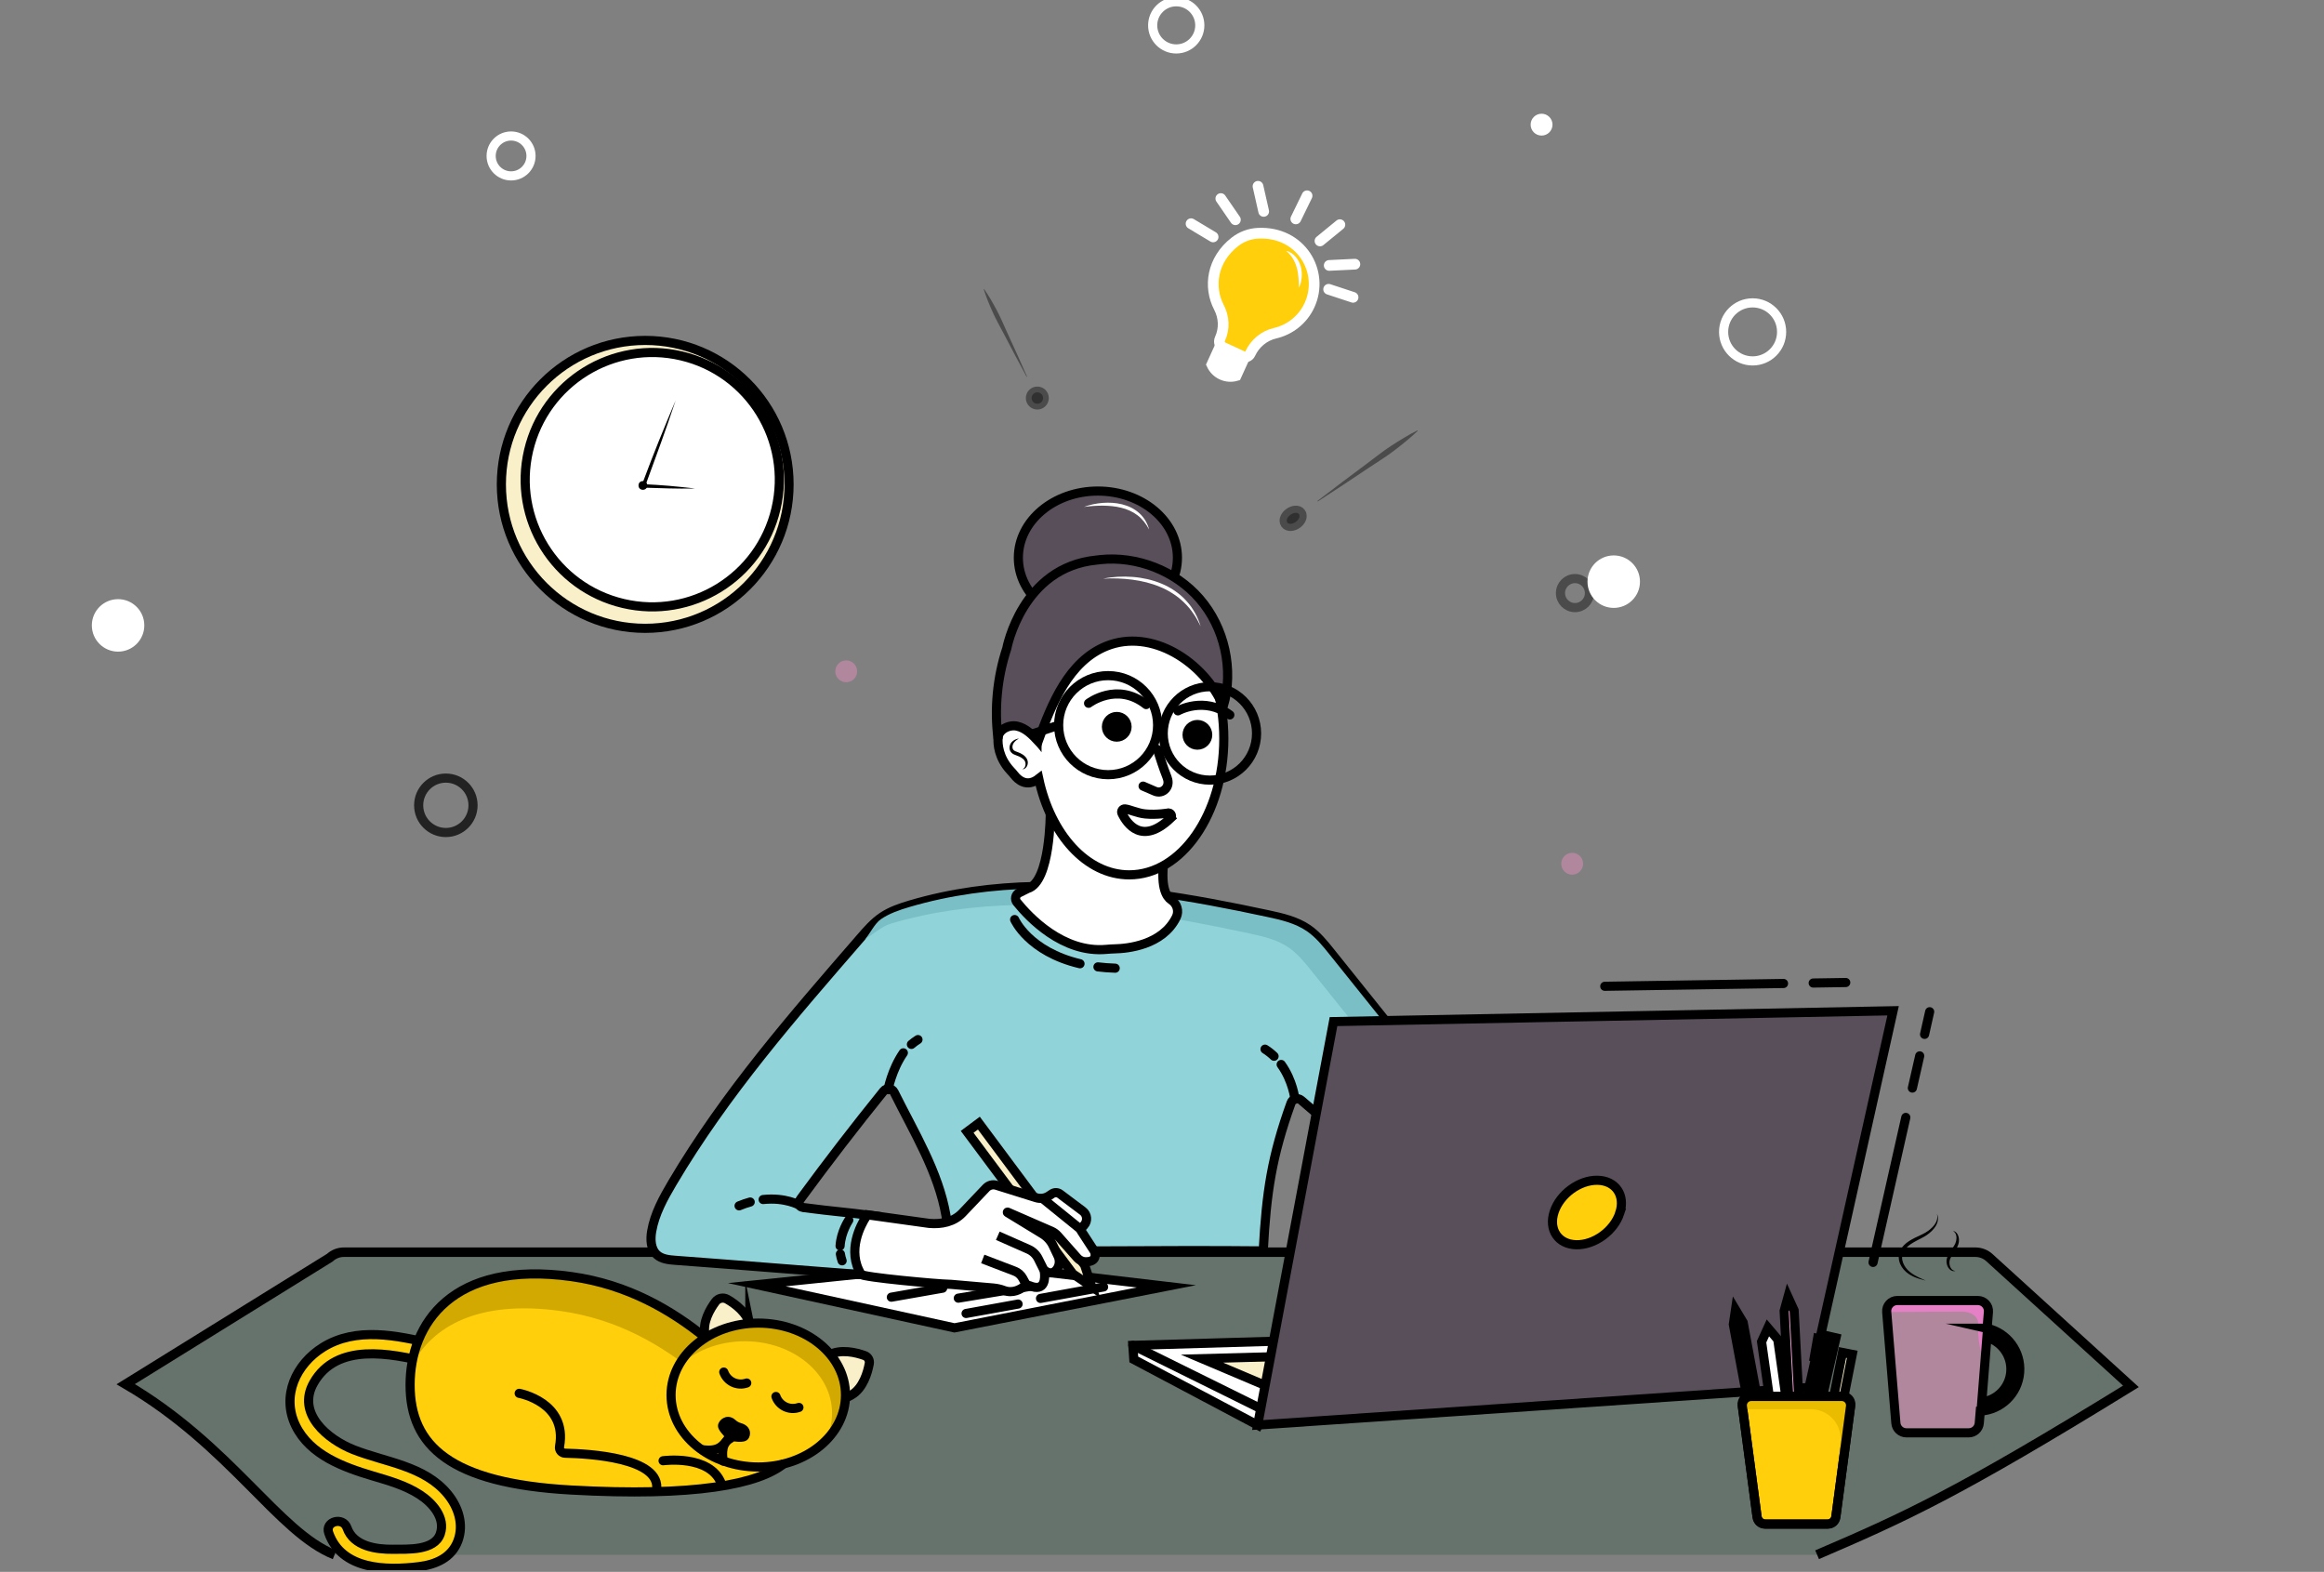 <svg xmlns="http://www.w3.org/2000/svg" width="689" height="466" viewBox="0 0 689 466" fill="none"><rect x="0" y="0" width="689" height="466" fill="#808080" stroke="none"/><g clip-path="url(#clip0_4582_31411)"><path d="M99.187 460.923C82.441 454.275 68.488 428.6 37.275 410.358L97.78 372.857C98.918 371.808 100.41 371.229 101.956 371.229H585.642C587.178 371.229 588.664 371.803 589.797 372.837L631.765 411.006C580.452 442.624 564.782 449.747 538.717 460.923" fill="#66726C"></path><path d="M99.187 460.923C82.441 454.275 68.488 428.6 37.275 410.358L97.78 372.857C98.918 371.808 100.41 371.229 101.956 371.229H585.642C587.178 371.229 588.664 371.803 589.797 372.837L631.765 411.006C580.452 442.624 564.782 449.747 538.717 460.923" stroke="black" stroke-width="2.814" stroke-miterlimit="10"></path><path d="M224.377 380.867L282.963 393.66L345.791 381.351L286.897 374.435L224.377 380.867Z" fill="white" stroke="black" stroke-width="2.71" stroke-miterlimit="10"></path><path d="M327.188 381.531L308.48 384.934" stroke="black" stroke-width="2.71" stroke-miterlimit="10" stroke-linecap="round"></path><path d="M301.833 386.604L286.414 389.397" stroke="black" stroke-width="2.71" stroke-miterlimit="10" stroke-linecap="round"></path><path d="M307.748 380.968L284.109 384.854" stroke="black" stroke-width="2.71" stroke-miterlimit="10" stroke-linecap="round"></path><path d="M279.468 381.895L264.256 384.566" stroke="black" stroke-width="2.71" stroke-miterlimit="10" stroke-linecap="round"></path><path d="M128.249 398.414C117.701 395.899 105.582 393.303 95.735 399.432C87.781 404.383 83.333 413.834 87.68 422.701C91.927 431.356 101.845 434.975 110.443 437.536C115.273 438.972 120.195 440.344 124.461 443.116C128.158 445.515 132.168 449.951 130.536 454.72C128.793 459.811 120.749 459.246 116.477 459.302C111.516 459.367 104.801 458.415 102.887 452.966C101.693 449.568 96.258 451.03 97.462 454.463C101.321 465.457 114.488 465.628 124.164 464.454C129.146 463.849 133.885 461.827 135.754 456.802C137.568 451.927 135.885 446.781 132.702 442.919C125.796 434.542 114.296 433.523 104.821 429.783C97.13 426.743 87.806 419.051 92.994 409.953C99.85 397.93 115.787 401.227 126.758 403.843C130.279 404.685 131.78 399.256 128.254 398.414H128.249Z" fill="#FFCF0B" stroke="black" stroke-width="2.71" stroke-miterlimit="10"></path><path d="M233.17 419.686C246.781 431.451 229.629 445.117 169.235 441.734C133.451 439.728 121.584 428.583 121.584 410.582C121.584 392.582 133.98 373.502 169.477 378.473C203.719 383.266 222.638 410.582 233.17 419.691V419.686Z" fill="#FFCF0B"></path><path d="M233.169 420.213C222.631 411.11 203.717 383.788 169.475 378.995C138.164 374.614 124.826 388.945 122.121 404.738C128.065 393.391 141.574 385.22 166.251 388.673C200.493 393.467 219.412 420.783 229.945 429.892C231.632 431.348 232.841 432.835 233.562 434.312C239.153 430.159 238.74 425.027 233.169 420.208V420.213Z" fill="#D2A900"></path><path d="M153.924 413.073C153.924 413.073 168.305 415.689 165.887 428.831C165.701 429.854 166.476 430.802 167.514 430.822C174.465 430.958 196.24 432.153 194.634 441.831" stroke="black" stroke-width="2.71" stroke-miterlimit="10" stroke-linecap="round"></path><path d="M196.59 433.055C196.59 433.055 210.477 431.14 213.832 439.765" stroke="black" stroke-width="2.71" stroke-miterlimit="10" stroke-linecap="round"></path><path d="M222.312 392.871C223.46 398.441 221.415 403.572 217.738 404.328C214.066 405.084 210.158 401.188 209.009 395.618C208.248 391.918 210.515 388.077 212.122 385.919C212.938 384.825 214.434 384.513 215.618 385.198C217.95 386.544 221.551 389.176 222.312 392.876V392.871Z" fill="#F9F0C9" stroke="black" stroke-width="2.71" stroke-miterlimit="10"></path><path d="M252.432 413.564C247.511 416.407 242 416.075 240.126 412.818C238.252 409.567 240.726 404.627 245.647 401.789C249.148 399.768 253.888 400.998 256.341 401.875C257.323 402.228 257.902 403.231 257.716 404.259C257.247 406.82 255.933 411.543 252.437 413.564H252.432Z" fill="#F9F0C9" stroke="black" stroke-width="2.71" stroke-miterlimit="10"></path><path d="M225.024 435.02C239.307 435.02 250.885 425.472 250.885 413.693C250.885 401.914 239.307 392.365 225.024 392.365C210.742 392.365 199.164 401.914 199.164 413.693C199.164 425.472 210.742 435.02 225.024 435.02Z" fill="#FFCF0B"></path><path d="M224.503 392.895C214.131 392.895 205.191 397.93 201.07 405.199C205.815 400.572 212.897 397.633 220.821 397.633C235.106 397.633 246.681 407.18 246.681 418.96C246.681 422.187 245.81 425.241 244.253 427.983C248.061 424.268 250.363 419.47 250.363 414.222C250.363 402.442 238.783 392.895 224.503 392.895Z" fill="#D2A900"></path><path d="M222.064 426.19C221.217 427.939 218.709 427.51 215.762 427.036C214.065 424.894 212.231 423.573 213.083 421.824C213.848 420.251 216.09 419.183 218.054 420.998C218.518 421.421 219.072 421.728 219.676 421.9C222.215 422.616 222.824 424.627 222.064 426.19Z" fill="black"></path><path d="M236.858 417.251C234.078 418.239 231.03 416.787 230.043 414.005" stroke="black" stroke-width="2.71" stroke-miterlimit="10" stroke-linecap="round"></path><path d="M221.389 410.009C218.609 410.997 215.561 409.545 214.574 406.763" stroke="black" stroke-width="2.71" stroke-miterlimit="10" stroke-linecap="round"></path><path d="M216.164 426.141C214.235 428.732 213.127 430.395 208.316 429.795" stroke="black" stroke-width="2.71" stroke-miterlimit="10" stroke-linecap="round"></path><path d="M214.403 433.144C214.061 430.836 213.925 427.857 216.519 426.45" stroke="black" stroke-width="2.71" stroke-miterlimit="10" stroke-linecap="round"></path><path opacity="0.5" d="M304.374 111.711L300.954 105.339L297.594 98.942C296.481 96.805 295.267 94.718 294.295 92.515C293.313 90.312 292.381 88.089 291.65 85.766L291.771 85.705C293.162 87.706 294.35 89.803 295.489 91.93C296.637 94.048 297.544 96.291 298.551 98.478L301.553 105.052L304.495 111.655L304.374 111.716V111.711Z" fill="#161616"></path><path opacity="0.5" d="M307.538 119.701C308.473 119.701 309.231 118.943 309.231 118.007C309.231 117.072 308.473 116.313 307.538 116.313C306.603 116.313 305.846 117.072 305.846 118.007C305.846 118.943 306.603 119.701 307.538 119.701Z" fill="#161616" stroke="#161616" stroke-width="3.423" stroke-miterlimit="10"></path><path opacity="0.5" d="M390.57 148.526C392.963 146.676 395.386 144.856 397.788 143.022L405.057 137.588C407.485 135.783 409.832 133.867 412.371 132.219C413.64 131.392 414.915 130.576 416.219 129.805C417.519 129.028 418.838 128.277 420.214 127.597L420.309 127.733C419.211 128.796 418.063 129.789 416.894 130.757C415.731 131.73 414.532 132.653 413.333 133.575C410.935 135.42 408.341 136.988 405.828 138.671L398.277 143.702C395.743 145.355 393.225 147.029 390.676 148.662L390.58 148.526H390.57Z" fill="#161616"></path><path opacity="0.5" d="M384.138 154.742C385.097 154.064 385.535 153.034 385.116 152.44C384.698 151.847 383.581 151.914 382.622 152.592C381.662 153.269 381.224 154.3 381.643 154.893C382.061 155.487 383.178 155.419 384.138 154.742Z" fill="#161616" stroke="#161616" stroke-width="4.253" stroke-miterlimit="10"></path><path d="M191.285 186.275C214.836 186.275 233.928 167.168 233.928 143.599C233.928 120.03 214.836 100.924 191.285 100.924C167.733 100.924 148.641 120.03 148.641 143.599C148.641 167.168 167.733 186.275 191.285 186.275Z" fill="#F9F0C9" stroke="black" stroke-width="2.71" stroke-miterlimit="10"></path><path d="M230.044 150.867C234.823 130.603 222.282 110.298 202.033 105.515C181.783 100.733 161.494 113.283 156.714 133.547C151.935 153.812 164.476 174.117 184.725 178.899C204.975 183.682 225.265 171.132 230.044 150.867Z" fill="white" stroke="black" stroke-width="2.71" stroke-miterlimit="10"></path><path d="M190.596 143.527C196.666 143.809 200.077 144.149 206.154 144.824C200.078 144.924 196.671 144.739 190.596 144.565V143.527Z" fill="black"></path><path d="M190.586 142.979C194.167 133.437 196.35 128.134 200.307 118.708C197.084 128.384 195.048 133.731 191.567 143.317L190.586 142.979Z" fill="black"></path><circle cx="190.597" cy="143.915" r="1.297" fill="black"></circle><path d="M589.116 393.78L589.514 388.956C589.665 387.126 588.219 385.554 586.381 385.554H562.49C560.651 385.554 559.205 387.126 559.357 388.956L562.072 421.898C562.208 423.526 563.568 424.781 565.205 424.781H583.666C585.303 424.781 586.663 423.526 586.799 421.898L587.091 418.334C593.236 417.991 598.273 413.147 598.767 406.901C599.26 400.681 595.085 395.121 589.111 393.78H589.116ZM596.142 406.69C595.77 411.408 592.103 415.113 587.539 415.647L589.06 396.482C593.483 397.732 596.52 401.972 596.142 406.69Z" fill="#B0879C"></path><path d="M589.115 393.78L589.513 388.956C589.664 387.126 588.219 385.554 586.38 385.554H562.489C560.988 385.554 559.754 386.597 559.432 387.978C559.467 387.978 559.326 388.956 559.361 388.956L581.67 388.85C584.234 388.85 586.657 390.166 586.446 392.722L586.506 393.558C586.35 395.434 586.773 401.588 588.455 402.43L588.722 399.204L589.055 396.492C593.477 397.742 596.515 401.982 596.137 406.7C596.092 407.295 595.991 407.874 595.84 408.434C595.84 408.731 595.835 409.029 595.809 409.326C595.588 412.144 594.429 414.674 592.671 416.635C596.051 414.644 598.434 411.095 598.766 406.906C599.26 400.686 595.084 395.126 589.11 393.785L589.115 393.78Z" fill="#E57FC6"></path><path d="M570.957 379.658C569.773 379.37 568.599 379.038 567.461 378.544C566.338 378.04 565.234 377.359 564.393 376.366C563.557 375.398 562.963 374.143 562.922 372.777C562.917 372.439 562.943 372.092 563.023 371.764C563.064 371.598 563.099 371.431 563.149 371.27L563.33 370.796C563.608 370.176 564.01 369.627 564.464 369.158C565.391 368.22 566.499 367.585 567.592 367.021C568.695 366.461 569.833 366.028 570.826 365.433C571.828 364.833 572.765 364.092 573.475 363.164C573.823 362.701 574.1 362.181 574.251 361.617C574.402 361.052 574.407 360.442 574.251 359.853C574.508 360.407 574.614 361.042 574.538 361.672C574.462 362.302 574.221 362.907 573.903 363.452C573.238 364.535 572.302 365.418 571.269 366.123C570.76 366.481 570.191 366.804 569.652 367.066C569.113 367.343 568.574 367.615 568.05 367.903C567.008 368.472 565.99 369.082 565.214 369.894C564.821 370.292 564.494 370.731 564.267 371.22C564.046 371.708 563.925 372.243 563.915 372.772C563.89 373.851 564.353 374.94 565.028 375.852C565.713 376.769 566.655 377.49 567.688 378.085C568.72 378.685 569.843 379.154 570.952 379.658H570.957Z" fill="black"></path><path d="M579.713 376.793C579.421 376.874 579.093 376.879 578.776 376.773C578.459 376.677 578.187 376.465 577.955 376.233C577.496 375.749 577.224 375.114 577.124 374.454C577.063 374.121 577.073 373.779 577.124 373.436C577.184 373.078 577.29 372.786 577.406 372.473C577.653 371.873 577.995 371.339 578.323 370.83C578.67 370.331 579.008 369.857 579.305 369.373C579.451 369.136 579.592 368.884 579.698 368.652C579.793 368.405 579.884 368.153 579.944 367.886C580.055 367.357 580.091 366.792 579.96 366.263C579.849 365.728 579.531 365.239 578.997 364.922C579.295 364.972 579.597 365.098 579.849 365.305C580.106 365.507 580.292 365.789 580.443 366.081C580.73 366.676 580.816 367.346 580.76 368.002C580.725 368.657 580.463 369.317 580.171 369.867C579.869 370.421 579.521 370.925 579.199 371.419C578.861 371.903 578.554 372.382 578.317 372.876C578.061 373.38 577.94 373.844 577.945 374.383C577.96 374.908 578.081 375.462 578.363 375.916C578.625 376.39 579.098 376.737 579.718 376.793H579.713Z" fill="black"></path><path d="M325.495 185.109C338.517 185.109 349.073 176.26 349.073 165.344C349.073 154.428 338.517 145.579 325.495 145.579C312.473 145.579 301.916 154.428 301.916 165.344C301.916 176.26 312.473 185.109 325.495 185.109Z" fill="#594F5A" stroke="black" stroke-width="2.71" stroke-miterlimit="10"></path><path d="M307.187 262.796C294.584 263.053 282.102 264.671 269.938 268.26C267.001 269.127 264.055 270.125 261.521 271.844C259.073 273.502 257.103 275.761 255.164 277.999C235.071 301.151 215.049 324.122 199.368 350.616C196.694 355.138 194.084 359.846 193.203 365.028C192.785 367.473 192.906 370.316 194.744 371.979C196.185 373.28 198.275 373.487 200.215 373.633C220.539 375.13 236.834 376.516 257.164 378.013C257.919 377.257 256.846 365.875 259.219 360.461C249.17 359.166 248.49 359.327 238.159 357.991C237.796 357.946 237.434 357.805 237.177 357.548C236.482 356.837 237.015 355.889 237.529 355.193C245.432 344.426 253.587 333.841 261.984 323.452C262.831 322.403 264.483 322.585 265.077 323.789C270.996 335.731 278.249 347.385 280.475 360.471C281.045 363.813 281.392 365.562 281.045 370.835C311.474 371.153 344.084 370.528 374.508 370.845C375.455 353.323 377.062 342.808 382.769 326.955C383.212 325.725 384.743 325.317 385.745 326.153C391.009 330.524 396.026 335.192 400.771 340.127L417.65 311.208C409.928 301.575 402.202 291.947 394.48 282.314C392.46 279.793 390.4 277.238 387.74 275.413C384.27 273.034 380.054 272.076 375.938 271.194C353.402 266.355 330.096 262.337 307.192 262.806L307.187 262.796Z" fill="#90D4D9" stroke="black" stroke-width="2.71" stroke-miterlimit="10"></path><path d="M394.158 282.94C392.138 280.419 390.078 277.864 387.418 276.039C383.948 273.66 379.732 272.702 375.616 271.82C353.08 266.981 329.774 262.963 306.87 263.432C294.267 263.689 281.786 265.307 269.621 268.896C266.684 269.763 263.738 270.761 261.204 272.48C259.285 273.776 257.965 276.785 256.424 278.519C258.897 276.911 261.431 274.607 264.267 273.77C276.431 270.181 288.913 268.563 301.516 268.306C324.419 267.837 347.726 271.855 370.262 276.694C374.372 277.576 378.593 278.534 382.064 280.913C384.723 282.738 386.784 285.294 388.803 287.814C396.525 297.447 404.252 307.075 411.974 316.708C407.607 324.188 403.245 331.664 398.878 339.145C399.406 339.679 399.93 340.213 400.449 340.753C406.076 331.115 411.702 321.472 417.328 311.834C409.607 302.201 401.88 292.573 394.158 282.94Z" fill="#7ABFC5"></path><path d="M311.382 240.895C311.382 240.895 311.488 261.471 304.673 263.422L302.099 264.707C301.051 265.232 300.759 266.588 301.494 267.5C305.025 271.88 315.079 282.632 328.004 281.453C328.861 281.377 329.712 281.312 330.573 281.297C334.165 281.216 344.672 280.258 348.732 271.916C349.618 270.091 348.954 267.949 347.266 266.825C345.72 265.796 344.254 263.089 344.934 256.269L311.382 240.89V240.895Z" fill="white" stroke="black" stroke-width="2.71" stroke-miterlimit="10"></path><path d="M334.779 178.616C319.285 178.616 307.432 196.572 307.432 218.867C307.432 218.867 295.968 203.18 295.938 217.803C295.938 218.202 295.923 218.605 295.897 219.003C295.812 220.399 295.923 224.553 299.62 228.515C300.018 228.938 300.411 229.367 300.768 229.831C301.715 231.045 304.355 233.652 307.951 230.839C311.472 247.352 322.146 259.36 334.774 259.36C350.268 259.36 362.825 241.283 362.825 218.988C362.825 196.692 350.263 178.616 334.774 178.616H334.779Z" fill="white" stroke="black" stroke-width="2.71" stroke-miterlimit="10"></path><path d="M302.067 218.932C301.593 219.234 301.14 219.547 300.797 219.94C300.445 220.323 300.228 220.761 300.173 221.21C300.132 221.664 300.228 222.112 300.5 222.364C300.752 222.637 301.21 222.803 301.744 222.979C302.283 223.186 302.827 223.423 303.331 223.776C303.825 224.134 304.298 224.603 304.545 225.207C304.817 225.843 304.756 226.533 304.495 227.093C304.353 227.37 304.162 227.627 303.91 227.808C303.663 227.99 303.356 228.076 303.074 228.05C303.623 227.869 303.915 227.395 304.006 226.921C304.112 226.442 304.031 225.938 303.809 225.575C303.316 224.779 302.374 224.32 301.387 223.972C300.898 223.776 300.243 223.599 299.75 223.02C299.271 222.435 299.201 221.669 299.372 221.049C299.462 220.736 299.593 220.434 299.795 220.177C299.991 219.93 300.218 219.718 300.465 219.547C300.964 219.214 301.513 219.017 302.072 218.932H302.067Z" fill="black"></path><path d="M325.068 166.044C325.44 165.993 325.813 165.948 326.191 165.908C337.091 164.768 348.455 169.214 355.643 177.501C363.083 186.076 365.823 198.491 362.69 209.405C356.978 196.162 341.337 186.151 327.979 191.57C316.938 196.047 311.8 208.497 307.79 219.723C306.007 217.818 304.058 215.816 301.504 215.272C298.95 214.733 295.777 216.477 295.898 219.083C294.755 210.09 295.646 200.85 298.482 192.241C298.482 192.241 302.945 168.211 325.068 166.044Z" fill="#594F5A" stroke="black" stroke-width="2.71" stroke-miterlimit="10"></path><path d="M331.083 218.529C332.772 218.529 334.14 217.159 334.14 215.469C334.14 213.779 332.772 212.409 331.083 212.409C329.394 212.409 328.025 213.779 328.025 215.469C328.025 217.159 329.394 218.529 331.083 218.529Z" fill="black" stroke="black" stroke-width="2.71" stroke-miterlimit="10"></path><path d="M354.993 220.909C356.682 220.909 358.051 219.539 358.051 217.849C358.051 216.159 356.682 214.789 354.993 214.789C353.304 214.789 351.936 216.159 351.936 217.849C351.936 219.539 353.304 220.909 354.993 220.909Z" fill="black" stroke="black" stroke-width="2.71" stroke-miterlimit="10"></path><path d="M343.134 222.164L344.413 226.101C344.892 227.578 345.446 229.02 346 230.461C346.337 231.333 346.574 232.659 345.642 233.793C344.831 234.776 343.537 235.053 342.419 234.574L338.893 233.052" stroke="black" stroke-width="2.71" stroke-miterlimit="10" stroke-linecap="round"></path><path d="M322.73 208.497C322.73 208.497 331.147 202.02 339.806 208.88" stroke="black" stroke-width="2.71" stroke-miterlimit="10" stroke-linecap="round"></path><path d="M349.217 210.742C349.217 210.742 356.944 206.311 364.61 211.946" stroke="black" stroke-width="2.71" stroke-miterlimit="10" stroke-linecap="round"></path><path d="M321.566 375.082L323.671 381.448L318.095 377.668L286.734 335.547L290.205 332.961L321.566 375.082Z" fill="#F9F0C9" stroke="black" stroke-width="2.71" stroke-miterlimit="10"></path><path d="M257.872 360.242L275.477 362.691C279.154 363.009 282.775 362.268 285.319 359.591L292.356 352.181C293.142 351.355 294.325 351.047 295.408 351.39L307.175 355.07C308.47 355.473 309.875 355.271 311.003 354.52L311.915 353.915C312.635 353.437 313.582 353.462 314.272 353.981L321.007 359.037C322.347 360.045 322.533 361.986 321.405 363.226L320.614 364.098C320.408 364.33 320.377 364.667 320.549 364.93L324.483 370.984C324.483 370.984 325.792 374.129 321.823 374.063C320.886 374.048 320.005 373.62 319.385 372.919L313.562 366.336C313.053 365.761 312.424 365.303 311.719 364.995L298.743 359.349C298.667 359.314 298.612 359.425 298.683 359.47L309.079 365.812C310.439 366.643 311.532 367.853 312.217 369.295L313.663 372.334C314.277 373.625 314.177 375.167 313.315 376.302C312.62 377.219 311.557 377.839 310.041 376.871C309.855 376.75 309.608 376.901 309.638 377.123C309.84 378.792 309.956 383.142 305.251 381.161C304.712 380.934 304.097 381.005 303.644 381.363C302.551 382.23 300.289 383.565 297.65 382.572C296.638 382.189 295.575 381.947 294.497 381.851L281.934 380.758C281.708 380.737 281.481 380.732 281.254 380.727C278.182 380.702 255.862 378.671 255.318 377.804C250.946 370.802 255.308 362.989 256.739 360.766C256.986 360.388 257.424 360.186 257.872 360.247V360.242Z" fill="white" stroke="black" stroke-width="2.71" stroke-miterlimit="10"></path><path d="M295.816 366.355L304.903 370.368C306.163 370.922 307.19 371.905 307.81 373.14L309.779 377.082" stroke="black" stroke-width="2.71" stroke-miterlimit="10"></path><path d="M291.357 373.236L300.832 376.861C301.84 377.249 302.681 377.98 303.195 378.927L304.343 381.034" stroke="black" stroke-width="2.71" stroke-miterlimit="10"></path><path d="M308.973 355.211L320.472 364.526" stroke="black" stroke-width="2.71" stroke-miterlimit="10"></path><path d="M347.037 242.587C338.535 250.647 334.122 244.226 332.626 241.115C332.319 240.475 332.833 239.744 333.538 239.81C334.847 239.931 337.215 241.09 339.567 241.307C343.038 241.629 346.483 241.009 346.483 241.009C347.264 241.08 347.601 242.043 347.032 242.582L347.037 242.587Z" stroke="black" stroke-width="2.71" stroke-miterlimit="10" stroke-linecap="round"></path><path d="M222.411 356.354C221.354 356.641 220.256 357.014 219.117 357.488L222.411 356.354Z" fill="#FFAAE1"></path><path d="M222.411 356.354C221.354 356.641 220.256 357.014 219.117 357.488" stroke="black" stroke-width="2.71" stroke-miterlimit="10" stroke-linecap="round"></path><path d="M236.972 357.276C236.972 357.276 232.832 354.897 226.248 355.617L236.972 357.276Z" fill="#FFAAE1"></path><path d="M236.972 357.276C236.972 357.276 232.832 354.897 226.248 355.617" stroke="black" stroke-width="2.71" stroke-miterlimit="10" stroke-linecap="round"></path><path d="M377.726 313.139C376.935 312.378 376.043 311.667 375.041 311.037L377.726 313.139Z" fill="#FFAAE1"></path><path d="M377.726 313.139C376.935 312.378 376.043 311.667 375.041 311.037" stroke="black" stroke-width="2.71" stroke-miterlimit="10" stroke-linecap="round"></path><path d="M383.92 325.908C383.92 325.908 383.321 320.403 379.83 315.574L383.92 325.908Z" fill="#FFAAE1"></path><path d="M383.92 325.908C383.92 325.908 383.321 320.403 379.83 315.574" stroke="black" stroke-width="2.71" stroke-miterlimit="10" stroke-linecap="round"></path><path d="M272.154 308.195C271.449 308.634 270.804 309.118 270.205 309.627L272.154 308.195Z" fill="#FFAAE1"></path><path d="M272.154 308.195C271.449 308.634 270.804 309.118 270.205 309.627" stroke="black" stroke-width="2.71" stroke-miterlimit="10" stroke-linecap="round"></path><path d="M263.273 323.064C263.273 323.064 264.361 317.125 267.817 312.125L263.273 323.064Z" fill="#FFAAE1"></path><path d="M263.273 323.064C263.273 323.064 264.361 317.125 267.817 312.125" stroke="black" stroke-width="2.71" stroke-miterlimit="10" stroke-linecap="round"></path><path d="M327.08 171.555C329.931 170.955 332.883 170.809 335.81 171.036C337.275 171.142 338.731 171.369 340.172 171.691C341.607 172.024 343.023 172.478 344.393 173.042C345.763 173.612 347.073 174.322 348.302 175.164C349.521 176.006 350.674 176.964 351.661 178.073C352.18 178.602 352.618 179.207 353.077 179.782C353.48 180.402 353.918 180.996 354.255 181.652C354.996 182.927 355.52 184.303 355.963 185.689C355.303 184.389 354.658 183.093 353.812 181.929C353.434 181.319 352.961 180.775 352.528 180.21C352.039 179.686 351.601 179.126 351.067 178.647C350.568 178.138 350.014 177.695 349.475 177.231C348.906 176.808 348.352 176.364 347.742 175.996C346.559 175.22 345.3 174.549 343.98 174.015C341.361 172.906 338.56 172.231 335.714 171.852C334.288 171.666 332.853 171.545 331.412 171.5C329.967 171.434 328.521 171.464 327.07 171.56L327.08 171.555Z" fill="white"></path><path d="M321.404 150.271C323.167 149.601 325.041 149.238 326.93 149.086C328.824 148.945 330.753 149.041 332.632 149.5C333.564 149.742 334.486 150.059 335.362 150.488C336.223 150.936 337.049 151.471 337.765 152.131C339.22 153.432 340.213 155.171 340.686 156.985C339.8 155.327 338.676 153.85 337.236 152.761C335.805 151.672 334.133 150.941 332.38 150.523C331.509 150.291 330.607 150.155 329.7 150.059C328.794 149.953 327.877 149.923 326.96 149.908C325.122 149.903 323.268 150.029 321.404 150.276V150.271Z" fill="white"></path><path d="M358.698 231.278C366.34 231.278 372.535 225.079 372.535 217.431C372.535 209.784 366.34 203.584 358.698 203.584C351.056 203.584 344.861 209.784 344.861 217.431C344.861 225.079 351.056 231.278 358.698 231.278Z" stroke="black" stroke-width="2.71" stroke-miterlimit="10"></path><path d="M328.53 229.665C336.634 229.665 343.203 223.091 343.203 214.982C343.203 206.872 336.634 200.298 328.53 200.298C320.427 200.298 313.857 206.872 313.857 214.982C313.857 223.091 320.427 229.665 328.53 229.665Z" stroke="black" stroke-width="2.71" stroke-miterlimit="10"></path><path d="M305.754 217.683L313.859 214.981" stroke="black" stroke-width="2.71" stroke-miterlimit="10"></path><path d="M325.512 286.644C327.119 286.84 328.816 286.971 330.624 287.032" stroke="black" stroke-width="2.71" stroke-miterlimit="10" stroke-linecap="round"></path><path d="M300.809 272.612C300.809 272.612 304.934 282.109 320.191 285.713" stroke="black" stroke-width="2.71" stroke-miterlimit="10" stroke-linecap="round"></path><path d="M249.152 371.765C249.253 372.435 249.414 373.105 249.661 373.781" stroke="black" stroke-width="2.71" stroke-miterlimit="10" stroke-linecap="round"></path><path d="M251.641 361.728C251.641 361.728 249.314 365.165 249.062 369.379" stroke="black" stroke-width="2.71" stroke-miterlimit="10" stroke-linecap="round"></path><path d="M335.852 398.854L385.149 397.412L372.995 422.566L336.144 403.033L335.852 398.854Z" fill="white" stroke="black" stroke-width="2.71" stroke-miterlimit="10" stroke-linecap="round"></path><path d="M335.852 398.856L373.841 417.633" stroke="black" stroke-width="2.71" stroke-miterlimit="10" stroke-linecap="round"></path><path d="M356.363 402.788L377.237 411.63L393.074 401.795L356.363 402.788Z" fill="#F9F0C9" stroke="black" stroke-width="2.71" stroke-miterlimit="10" stroke-linecap="round"></path><path d="M536.322 411.337L372.863 422.462L395.349 302.864L561.25 299.653L536.322 411.337Z" fill="#594F5A" stroke="black" stroke-width="2.71" stroke-miterlimit="10" stroke-linecap="round"></path><path d="M480.209 359.665C478.461 364.952 472.688 369.136 467.319 369.02C461.969 368.904 459.033 364.559 460.75 359.297C462.473 354.024 468.22 349.815 473.6 349.906C478.995 349.996 481.956 354.367 480.204 359.665H480.209Z" fill="#FFCF0B" stroke="black" stroke-width="2.71" stroke-miterlimit="10" stroke-linecap="round"></path><path d="M565.018 331.271L555.307 374.258" stroke="black" stroke-width="2.71" stroke-miterlimit="10" stroke-linecap="round"></path><path d="M569.139 313.027L566.963 322.57" stroke="black" stroke-width="2.71" stroke-miterlimit="10" stroke-linecap="round"></path><path d="M572.091 299.94L570.58 306.65" stroke="black" stroke-width="2.71" stroke-miterlimit="10" stroke-linecap="round"></path><path d="M537.561 291.431L547.212 291.28" stroke="black" stroke-width="2.71" stroke-miterlimit="10" stroke-linecap="round"></path><path d="M475.768 292.399L528.763 291.567" stroke="black" stroke-width="2.71" stroke-miterlimit="10" stroke-linecap="round"></path><path d="M522.603 423.236L519.696 423.78L513.889 392.628L514.528 388.288L516.8 392.084L522.603 423.236Z" fill="black" stroke="black" stroke-width="2.71" stroke-miterlimit="10"></path><path d="M533.582 420.12L530.625 420.277L528.953 388.636L530.092 384.497L531.905 388.479L533.582 420.12Z" fill="#FFAAE1" stroke="black" stroke-width="2.71" stroke-miterlimit="10"></path><path d="M544.311 396.63L540.438 395.738L533.342 426.619L537.215 427.51L544.311 396.63Z" fill="black" stroke="black" stroke-width="2.71" stroke-miterlimit="10"></path><path d="M531.486 428.478L526.69 429.158L522.258 397.779L524.132 393.666L527.058 397.104L531.486 428.478Z" fill="white" stroke="black" stroke-width="2.71" stroke-miterlimit="10"></path><path d="M549.143 401.528L546.242 400.953L540.092 432.036L542.993 432.611L549.143 401.528Z" fill="#F9F0C9" stroke="black" stroke-width="2.71" stroke-miterlimit="10"></path><path d="M542.006 451.833H523.197C522.059 451.833 521.097 450.991 520.946 449.862L516.518 416.573C516.337 415.212 517.395 414.002 518.77 414.002H546.434C547.809 414.002 548.866 415.212 548.685 416.573L544.258 449.862C544.106 450.991 543.144 451.833 542.006 451.833Z" fill="#FFCF0B" stroke="black" stroke-width="2.71" stroke-miterlimit="10"></path><path d="M546.492 414.002H518.738C517.378 414.002 516.335 415.197 516.512 416.548L516.678 417.793H536.897C541.939 417.793 545.953 422.022 545.691 427.063L544.83 443.738C544.815 443.843 544.901 443.939 545.006 443.939L548.689 416.512C548.865 415.187 547.832 414.002 546.497 414.002H546.492Z" fill="#EABC00"></path><path d="M540.043 397.124L538.86 396.826L537.676 403.636" stroke="black" stroke-width="2.71" stroke-miterlimit="10"></path><path d="M366.48 111.36C363.604 112.187 360.551 110.796 359.287 108.084C360.229 106.012 361.176 103.94 362.118 101.863C364.994 101.037 368.047 102.428 369.311 105.14C368.369 107.212 367.422 109.283 366.48 111.36Z" fill="white" stroke="white" stroke-width="3.177" stroke-miterlimit="10"></path><path d="M388.241 90.457C392.739 80.667 385.793 68.539 372.984 69.149C370.5 69.265 368.098 70.152 366.133 71.685C359.242 77.048 358.25 85.113 361.398 91.142C362.914 94.051 363.066 97.478 361.695 100.457C361.252 101.42 361.675 102.554 362.632 102.998L368.44 105.67C369.276 106.053 370.269 105.69 370.651 104.848C372.052 101.803 374.762 99.545 378.026 98.784C382.378 97.771 386.231 94.832 388.241 90.457Z" fill="#FFCF0B" stroke="white" stroke-width="3.177" stroke-miterlimit="10"></path><path d="M353.117 66.319C355.298 67.625 357.474 68.93 359.655 70.236" stroke="white" stroke-width="3.177" stroke-miterlimit="10" stroke-linecap="round"></path><path d="M361.938 58.864C363.378 60.956 364.819 63.053 366.259 65.145" stroke="white" stroke-width="3.177" stroke-miterlimit="10" stroke-linecap="round"></path><path d="M372.965 55.23C373.524 57.711 374.088 60.191 374.647 62.671" stroke="white" stroke-width="3.177" stroke-miterlimit="10" stroke-linecap="round"></path><path d="M387.51 58.041C386.396 60.325 385.283 62.613 384.17 64.897" stroke="white" stroke-width="3.177" stroke-miterlimit="10" stroke-linecap="round"></path><path d="M397.236 66.608C395.272 68.216 393.302 69.824 391.338 71.432" stroke="white" stroke-width="3.177" stroke-miterlimit="10" stroke-linecap="round"></path><path d="M394.074 78.688C396.613 78.567 399.147 78.441 401.685 78.32" stroke="white" stroke-width="3.177" stroke-miterlimit="10" stroke-linecap="round"></path><path d="M393.904 85.763C396.317 86.559 398.73 87.356 401.143 88.147" stroke="white" stroke-width="3.177" stroke-miterlimit="10" stroke-linecap="round"></path><path d="M381.301 74.359C382.359 74.571 383.306 75.231 384.051 76.043C384.797 76.87 385.315 77.888 385.618 78.947L385.814 79.753L385.91 80.57L385.95 80.978V81.386C385.94 81.658 385.93 81.926 385.92 82.198C385.869 82.732 385.759 83.261 385.658 83.786C385.497 84.3 385.341 84.809 385.134 85.298C385.074 84.758 385.069 84.239 385.053 83.725L384.948 82.203C384.912 81.951 384.882 81.704 384.857 81.457L384.822 81.089L384.751 80.726L384.62 80L384.434 79.294C383.905 77.434 382.943 75.72 381.306 74.37L381.301 74.359Z" fill="white"></path><path d="M348.721 14.508C352.579 14.508 355.707 11.377 355.707 7.516C355.707 3.655 352.579 0.524 348.721 0.524C344.862 0.524 341.734 3.655 341.734 7.516C341.734 11.377 344.862 14.508 348.721 14.508Z" stroke="white" stroke-width="2.71" stroke-miterlimit="10"></path><path d="M519.598 106.999C524.347 106.999 528.197 103.147 528.197 98.395C528.197 93.642 524.347 89.79 519.598 89.79C514.85 89.79 511 93.642 511 98.395C511 103.147 514.85 106.999 519.598 106.999Z" stroke="white" stroke-width="2.71" stroke-miterlimit="10"></path><path d="M132.18 246.808C136.631 246.808 140.24 243.197 140.24 238.743C140.24 234.289 136.631 230.678 132.18 230.678C127.729 230.678 124.121 234.289 124.121 238.743C124.121 243.197 127.729 246.808 132.18 246.808Z" stroke="#222222" stroke-width="2.71" stroke-miterlimit="10"></path><path opacity="0.5" d="M466.935 180.129C469.308 180.129 471.232 178.204 471.232 175.829C471.232 173.454 469.308 171.529 466.935 171.529C464.562 171.529 462.639 173.454 462.639 175.829C462.639 178.204 464.562 180.129 466.935 180.129Z" stroke="#161616" stroke-width="2.71" stroke-miterlimit="10"></path><path d="M151.52 52.147C154.783 52.147 157.428 49.5 157.428 46.234C157.428 42.969 154.783 40.321 151.52 40.321C148.257 40.321 145.611 42.969 145.611 46.234C145.611 49.5 148.257 52.147 151.52 52.147Z" stroke="white" stroke-width="2.71" stroke-miterlimit="10"></path><path d="M232.601 433.761C225.061 440.057 205.98 443.792 169.235 441.731C133.451 439.724 121.584 428.579 121.584 410.578C121.584 392.578 133.98 373.498 169.477 378.469C186.049 380.787 199.029 388.384 209.209 396.636" stroke="black" stroke-width="2.71" stroke-miterlimit="10"></path><path d="M224.81 434.908C239.092 434.908 250.67 425.359 250.67 413.581C250.67 401.802 239.092 392.253 224.81 392.253C210.527 392.253 198.949 401.802 198.949 413.581C198.949 425.359 210.527 434.908 224.81 434.908Z" stroke="black" stroke-width="2.71" stroke-miterlimit="10"></path><path d="M541.698 451.831H523.499C522.184 451.831 521.076 450.858 520.9 449.553L516.568 416.964C516.361 415.391 517.58 413.995 519.167 413.995H546.03C547.616 413.995 548.835 415.391 548.629 416.964L544.297 449.553C544.126 450.853 543.012 451.831 541.698 451.831Z" stroke="black" stroke-width="2.71" stroke-miterlimit="10"></path><path d="M589.116 393.78L589.514 388.956C589.665 387.126 588.219 385.554 586.381 385.554H562.49C560.651 385.554 559.205 387.126 559.357 388.956L562.072 421.898C562.208 423.526 563.568 424.781 565.205 424.781H583.666C585.303 424.781 586.663 423.526 586.799 421.898L587.091 418.334C593.236 417.991 598.273 413.147 598.767 406.901C599.26 400.681 595.085 395.121 589.111 393.78H589.116ZM596.142 406.69C595.77 411.408 592.103 415.113 587.539 415.647L589.06 396.482C593.483 397.732 596.52 401.972 596.142 406.69Z" stroke="black" stroke-width="2.71" stroke-miterlimit="10"></path><path d="M35.006 193.186C39.302 193.186 42.785 189.703 42.785 185.406C42.785 181.11 39.302 177.627 35.006 177.627C30.709 177.627 27.227 181.11 27.227 185.406C27.227 189.703 30.709 193.186 35.006 193.186Z" fill="white"></path><path d="M478.426 180.22C482.722 180.22 486.205 176.737 486.205 172.44C486.205 168.144 482.722 164.661 478.426 164.661C474.129 164.661 470.646 168.144 470.646 172.44C470.646 176.737 474.129 180.22 478.426 180.22Z" fill="white"></path><path d="M250.88 202.264C252.67 202.264 254.121 200.813 254.121 199.023C254.121 197.232 252.67 195.781 250.88 195.781C249.09 195.781 247.639 197.232 247.639 199.023C247.639 200.813 249.09 202.264 250.88 202.264Z" fill="#B0879C"></path><path d="M457.032 40.195C458.823 40.195 460.274 38.743 460.274 36.953C460.274 35.163 458.823 33.712 457.032 33.712C455.242 33.712 453.791 35.163 453.791 36.953C453.791 38.743 455.242 40.195 457.032 40.195Z" fill="white"></path><path d="M466.107 259.311C467.897 259.311 469.348 257.86 469.348 256.07C469.348 254.279 467.897 252.828 466.107 252.828C464.316 252.828 462.865 254.279 462.865 256.07C462.865 257.86 464.316 259.311 466.107 259.311Z" fill="#B0879C"></path></g><defs><clipPath id="clip0_4582_31411"><rect width="688.468" height="465.462" fill="white"></rect></clipPath></defs></svg>